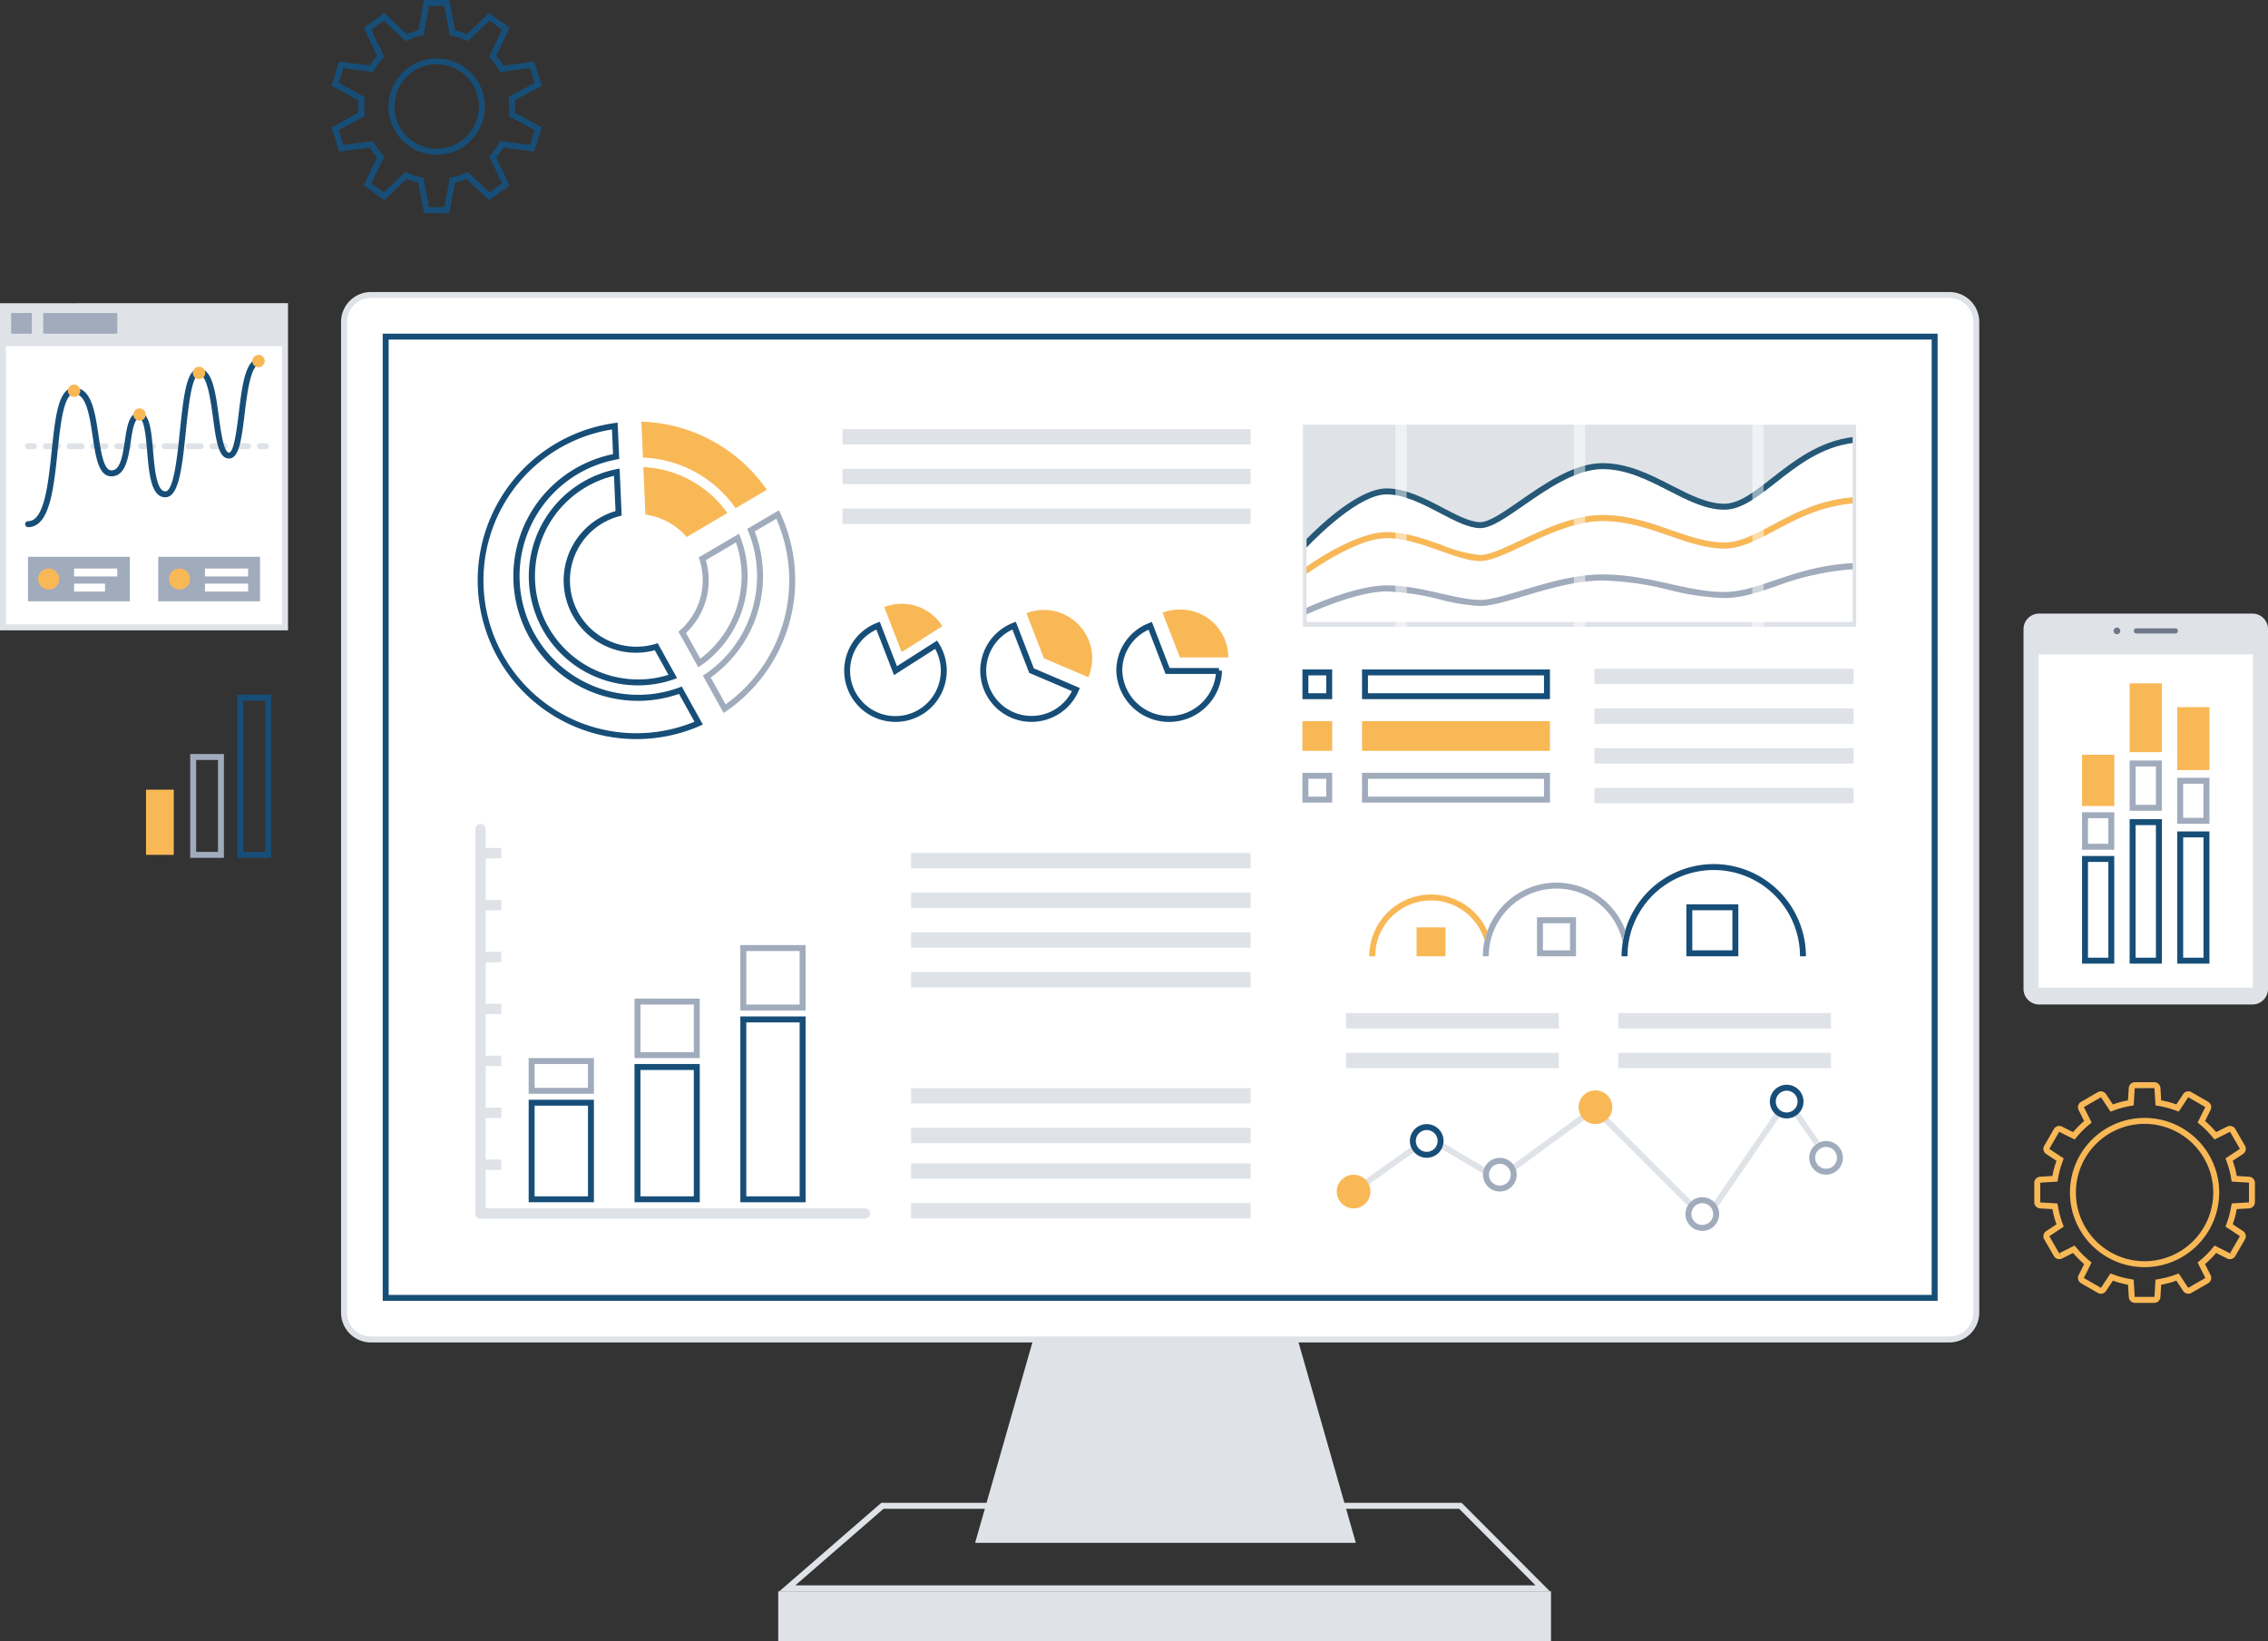 <svg id="Gruppe_76254" data-name="Gruppe 76254" xmlns="http://www.w3.org/2000/svg" xmlns:xlink="http://www.w3.org/1999/xlink" width="381.277" height="275.889" viewBox="0 0 381.277 275.889">
  <rect x="0" y="0" width="381.277" height="275.889" fill="#333333" stroke="none"/>
  <defs>
    <clipPath id="clip-path">
      <rect id="Rechteck_153967" data-name="Rechteck 153967" width="381.277" height="275.889" fill="none"/>
    </clipPath>
    <clipPath id="clip-path-3">
      <rect id="Rechteck_153937" data-name="Rechteck 153937" width="1.891" height="35" transform="translate(264.591 70.889)" fill="none"/>
    </clipPath>
    <clipPath id="clip-path-4">
      <rect id="Rechteck_153939" data-name="Rechteck 153939" width="1.891" height="34.965" transform="translate(234.591 70.924)" fill="none"/>
    </clipPath>
    <clipPath id="clip-path-5">
      <rect id="Rechteck_153941" data-name="Rechteck 153941" width="1.891" height="34.965" transform="translate(294.591 70.924)" fill="none"/>
    </clipPath>
  </defs>
  <g id="Gruppe_76253" data-name="Gruppe 76253" clip-path="url(#clip-path)">
    <rect id="Rechteck_153904" data-name="Rechteck 153904" width="129.915" height="8.352" transform="translate(130.828 267.537)" fill="#dfe3e8"/>
    <path id="Pfad_10972" data-name="Pfad 10972" d="M245.3,253.664l12.842,12.873H133.7l14.833-12.873Zm.415-1H148.155l-17.138,14.873H260.553Z" fill="#dfe3e8"/>
    <path id="Pfad_10973" data-name="Pfad 10973" d="M227.929,259.389h-64l10-35h44Z" fill="#dfe3e8"/>
    <g id="Gruppe_76252" data-name="Gruppe 76252">
      <g id="Gruppe_76251" data-name="Gruppe 76251" clip-path="url(#clip-path)">
        <path id="Rechteck_153905" data-name="Rechteck 153905" d="M4.526,0H269.875A4.527,4.527,0,0,1,274.4,4.527V171.076a4.526,4.526,0,0,1-4.526,4.526H4.526A4.526,4.526,0,0,1,0,171.076V4.526A4.526,4.526,0,0,1,4.526,0Z" transform="translate(57.836 49.595)" fill="#fff"/>
        <path id="Pfad_10974" data-name="Pfad 10974" d="M327.711,225.7H62.361a5.032,5.032,0,0,1-5.026-5.026V54.121a5.032,5.032,0,0,1,5.026-5.027h265.35a5.032,5.032,0,0,1,5.026,5.027V220.67a5.032,5.032,0,0,1-5.026,5.026M62.361,50.094a4.031,4.031,0,0,0-4.026,4.027V220.67a4.031,4.031,0,0,0,4.026,4.026h265.35a4.032,4.032,0,0,0,4.026-4.026V54.121a4.032,4.032,0,0,0-4.026-4.027Z" fill="#dfe3e8"/>
        <rect id="Rechteck_153906" data-name="Rechteck 153906" width="260.402" height="161.602" transform="translate(64.835 56.595)" fill="#fff"/>
        <path id="Pfad_10975" data-name="Pfad 10975" d="M325.737,218.7H64.335V56.094h261.4Zm-260.4-1h259.4V57.094H65.335Z" fill="#174e78"/>
        <rect id="Rechteck_153907" data-name="Rechteck 153907" width="248.402" height="149.602" transform="translate(70.835 62.595)" fill="#fff"/>
        <path id="Pfad_10976" data-name="Pfad 10976" d="M103.217,79.993l.258,5.931a12.158,12.158,0,0,0,6.605,23.4l2.294,4.133a17.106,17.106,0,0,1-5.071.774,17.361,17.361,0,0,1-4.086-34.236m.948-1.216a18.356,18.356,0,1,0,9.661,35.233l-3.263-5.878a11.157,11.157,0,1,1-6.054-21.445Z" fill="#174e78"/>
        <path id="Pfad_10977" data-name="Pfad 10977" d="M102.879,72.2l.18,4.15a20.952,20.952,0,1,0,11.094,40.311l2.6,4.678A25.7,25.7,0,1,1,102.879,72.2m.951-1.141a26.695,26.695,0,1,0,14.329,50.757l-3.549-6.391A19.949,19.949,0,1,1,104.1,77.174Z" fill="#174e78"/>
        <path id="Pfad_10978" data-name="Pfad 10978" d="M123.66,85.441l5.257-3.091a26.663,26.663,0,0,0-21.094-11.461l.263,6.042a19.944,19.944,0,0,1,15.574,8.51" fill="#f9b856"/>
        <path id="Pfad_10979" data-name="Pfad 10979" d="M115.427,90.282l6.85-4.027a18.341,18.341,0,0,0-14.122-7.722l.347,7.979a11.115,11.115,0,0,1,6.925,3.77" fill="#f9b856"/>
        <path id="Pfad_10980" data-name="Pfad 10980" d="M123.726,91.2a17.343,17.343,0,0,1-6,19.54l-2.4-4.328a12.172,12.172,0,0,0,3.337-12.232Zm.51-1.46-6.78,3.986a11.17,11.17,0,0,1-3.4,12.468l3.336,6a18.342,18.342,0,0,0,6.847-22.458" fill="#a0abbc"/>
        <path id="Pfad_10981" data-name="Pfad 10981" d="M130.505,87.212a25.7,25.7,0,0,1-8.516,31.206l-2.508-4.515a20.9,20.9,0,0,0,7.391-24.555Zm.441-1.419-5.328,3.132a19.91,19.91,0,0,1-7.454,24.667l3.485,6.274a26.7,26.7,0,0,0,9.3-34.073" fill="#a0abbc"/>
        <path id="Pfad_10982" data-name="Pfad 10982" d="M222.955,116.548h-3v-3h3Zm1-4h-5v5h5Z" fill="#174e78"/>
        <rect id="Rechteck_153908" data-name="Rechteck 153908" width="5.004" height="5.004" transform="translate(218.951 121.236)" fill="#f9b856"/>
        <path id="Pfad_10983" data-name="Pfad 10983" d="M222.955,133.932h-3v-3h3Zm1-4h-5v5h5Z" fill="#a0abbc"/>
        <path id="Pfad_10984" data-name="Pfad 10984" d="M259.564,116.548H229.972v-3h29.592Zm1-4H228.972v5h31.592Z" fill="#174e78"/>
        <rect id="Rechteck_153909" data-name="Rechteck 153909" width="31.592" height="5.004" transform="translate(228.972 121.236)" fill="#f9b856"/>
        <path id="Pfad_10985" data-name="Pfad 10985" d="M259.564,133.932H229.972v-3h29.592Zm1-4H228.972v5h31.592Z" fill="#a0abbc"/>
        <rect id="Rechteck_153910" data-name="Rechteck 153910" width="3.492" height="1.746" transform="translate(80.788 194.949)" fill="#dfe3e8"/>
        <rect id="Rechteck_153911" data-name="Rechteck 153911" width="3.492" height="1.746" transform="translate(80.788 186.218)" fill="#dfe3e8"/>
        <rect id="Rechteck_153912" data-name="Rechteck 153912" width="3.492" height="1.746" transform="translate(80.788 177.487)" fill="#dfe3e8"/>
        <rect id="Rechteck_153913" data-name="Rechteck 153913" width="3.492" height="1.746" transform="translate(80.788 168.756)" fill="#dfe3e8"/>
        <rect id="Rechteck_153914" data-name="Rechteck 153914" width="3.492" height="1.746" transform="translate(80.788 160.025)" fill="#dfe3e8"/>
        <rect id="Rechteck_153915" data-name="Rechteck 153915" width="3.492" height="1.746" transform="translate(80.788 151.294)" fill="#dfe3e8"/>
        <rect id="Rechteck_153916" data-name="Rechteck 153916" width="3.492" height="1.746" transform="translate(80.788 142.563)" fill="#dfe3e8"/>
        <path id="Pfad_10986" data-name="Pfad 10986" d="M80.788,204.889a.867.867,0,0,1-.86-.874v-64.64a.86.86,0,1,1,1.72,0v64.64a.866.866,0,0,1-.86.874" fill="#dfe3e8"/>
        <path id="Pfad_10987" data-name="Pfad 10987" d="M145.4,204.889H80.788a.873.873,0,0,1,0-1.746H145.4a.873.873,0,0,1,0,1.746" fill="#dfe3e8"/>
        <path id="Pfad_10988" data-name="Pfad 10988" d="M98.843,201.132H89.875V185.889h8.968Zm1-16.243H88.875v17.243H99.843Z" fill="#174e78"/>
        <path id="Pfad_10989" data-name="Pfad 10989" d="M116.636,201.132h-8.968V179.889h8.968Zm1-22.243H106.668v23.243h10.968Z" fill="#174e78"/>
        <path id="Pfad_10990" data-name="Pfad 10990" d="M134.429,201.132h-8.968V171.889h8.968Zm1-30.243H124.461v31.243h10.968Z" fill="#174e78"/>
        <path id="Pfad_10991" data-name="Pfad 10991" d="M98.843,182.889H89.875v-4h8.968Zm1-5H88.875v6H99.843Z" fill="#a0abbc"/>
        <path id="Pfad_10992" data-name="Pfad 10992" d="M116.636,176.889h-8.968v-8h8.968Zm1-9H106.668v10h10.968Z" fill="#a0abbc"/>
        <path id="Pfad_10993" data-name="Pfad 10993" d="M134.429,168.889h-8.968v-9h8.968Zm1-10H124.461v11h10.968Z" fill="#a0abbc"/>
        <rect id="Rechteck_153917" data-name="Rechteck 153917" width="10.968" height="8.209" transform="translate(88.875 168.68)" fill="#f9b856" opacity="0">
          <animate id="opacity-rect-0" xmlns="http://www.w3.org/2000/svg" attributeName="opacity" values="0;1;1;1;1;1;1;1;1;1;0" dur="10s" begin="0s;opacity-rect-2.end + 2s" repeatCount="1"/>
        </rect>
        <rect id="Rechteck_153918" data-name="Rechteck 153918" width="10.968" height="9.363" transform="translate(106.668 157.526)" fill="#f9b856" opacity="0">
          <animate id="opacity-rect-1" xmlns="http://www.w3.org/2000/svg" attributeName="opacity" values="0;1;1;1;1;1;1;1;1;0" dur="9s" begin="opacity-rect-0.begin + 1s" repeatCount="1"/>
        </rect>
        <rect id="Rechteck_153919" data-name="Rechteck 153919" width="10.968" height="10.789" transform="translate(124.461 147.1)" fill="#f9b856" opacity="0">
          <animate id="opacity-rect-2" xmlns="http://www.w3.org/2000/svg" attributeName="opacity" values="0;1;1;1;1;1;1;1;0" dur="8s" begin="opacity-rect-1.begin + 1s" repeatCount="1"/>
        </rect>
        <rect id="Rechteck_153920" data-name="Rechteck 153920" width="68.603" height="2.588" transform="translate(141.639 72.147)" fill="#dfe3e8"/>
        <rect id="Rechteck_153921" data-name="Rechteck 153921" width="68.603" height="2.588" transform="translate(141.639 78.821)" fill="#dfe3e8"/>
        <rect id="Rechteck_153922" data-name="Rechteck 153922" width="68.603" height="2.588" transform="translate(141.639 85.496)" fill="#dfe3e8"/>
        <rect id="Rechteck_153923" data-name="Rechteck 153923" width="43.553" height="2.588" transform="translate(268.046 112.432)" fill="#dfe3e8"/>
        <rect id="Rechteck_153924" data-name="Rechteck 153924" width="43.553" height="2.588" transform="translate(268.046 119.107)" fill="#dfe3e8"/>
        <rect id="Rechteck_153925" data-name="Rechteck 153925" width="43.553" height="2.588" transform="translate(268.046 125.782)" fill="#dfe3e8"/>
        <rect id="Rechteck_153926" data-name="Rechteck 153926" width="43.553" height="2.588" transform="translate(268.046 132.457)" fill="#dfe3e8"/>
        <rect id="Rechteck_153927" data-name="Rechteck 153927" width="57.083" height="2.588" transform="translate(153.159 143.401)" fill="#dfe3e8"/>
        <rect id="Rechteck_153928" data-name="Rechteck 153928" width="57.083" height="2.588" transform="translate(153.159 150.075)" fill="#dfe3e8"/>
        <rect id="Rechteck_153929" data-name="Rechteck 153929" width="57.083" height="2.588" transform="translate(153.159 156.75)" fill="#dfe3e8"/>
        <rect id="Rechteck_153930" data-name="Rechteck 153930" width="57.083" height="2.588" transform="translate(153.159 163.425)" fill="#dfe3e8"/>
        <rect id="Rechteck_153931" data-name="Rechteck 153931" width="57.083" height="2.588" transform="translate(153.159 182.94)" fill="#dfe3e8"/>
        <rect id="Rechteck_153932" data-name="Rechteck 153932" width="57.083" height="2.588" transform="translate(153.159 189.615)" fill="#dfe3e8"/>
        <rect id="Rechteck_153933" data-name="Rechteck 153933" width="57.083" height="2.588" transform="translate(153.159 195.594)" fill="#dfe3e8"/>
        <rect id="Rechteck_153934" data-name="Rechteck 153934" width="57.083" height="2.588" transform="translate(153.159 202.269)" fill="#dfe3e8"/>
        <path id="Pfad_10994" data-name="Pfad 10994" d="M224.878,100.16a39.552,39.552,0,0,1,4.833-1.342,39.552,39.552,0,0,0-4.833,1.342" fill="#fff"/>
        <path id="Pfad_10995" data-name="Pfad 10995" d="M233.173,98.424a15.686,15.686,0,0,0-2.262.183A15.686,15.686,0,0,1,233.173,98.424Z" fill="#fff"/>
        <path id="Pfad_10996" data-name="Pfad 10996" d="M233.173,98.424h0c.356,0,.714.01,1.072.028-.358-.018-.716-.028-1.072-.028" fill="#a0abbc"/>
        <path id="Pfad_10997" data-name="Pfad 10997" d="M235.322,98.529c1.078.1,2.158.266,3.224.463-1.066-.2-2.146-.362-3.224-.463" fill="#a0abbc"/>
        <rect id="Rechteck_153935" data-name="Rechteck 153935" width="92" height="33" transform="translate(219.537 71.889)" fill="#dfe3e8"/>
        <path id="Pfad_10998" data-name="Pfad 10998" d="M312.037,105.389h-93v-34h93Zm-92-1h91v-32h-91Z" fill="#dfe3e8"/>
        <path id="Pfad_10999" data-name="Pfad 10999" d="M233.111,89.473c3.19,0,6.491,1.172,9.4,2.206a21.742,21.742,0,0,0,6.329,1.634c1.541,0,3.972-1.143,6.786-2.467,4.028-1.894,9.041-4.253,13.766-4.253,4.25,0,7.96,1.287,11.547,2.531,3.1,1.075,6.026,2.09,8.923,2.09,2.569,0,5.135-1.366,8.106-2.946,3.723-1.981,7.894-4.193,13.47-4.65V74.477c-5.3.682-9.326,3.836-12.927,6.665-3.1,2.438-5.782,4.544-8.649,4.544-3.1,0-6.119-1.546-9.315-3.182-3.495-1.79-7.11-3.642-11.155-3.642-4.457,0-9.343,3.394-13.268,6.122-3.059,2.124-5.474,3.8-7.284,3.8-1.934,0-4.262-1.221-6.728-2.513-2.823-1.48-6.024-3.158-9.005-3.158-4.5,0-11.266,6.642-13.47,8.937v3.212c2.753-1.89,8.977-5.791,13.47-5.791" fill="#fff"/>
        <path id="Pfad_11000" data-name="Pfad 11000" d="M297.9,80.356c-2.957,2.324-5.512,4.331-8.032,4.331-2.861,0-5.774-1.493-8.859-3.072-3.6-1.845-7.325-3.752-11.611-3.752-4.77,0-9.8,3.493-13.839,6.3-2.8,1.944-5.217,3.624-6.713,3.624-1.688,0-3.911-1.165-6.263-2.4-2.926-1.534-6.243-3.272-9.47-3.272-4.5,0-10.675,5.677-13.47,8.5v1.438c2.2-2.295,8.971-8.937,13.47-8.937,2.981,0,6.182,1.677,9.005,3.158,2.466,1.292,4.794,2.513,6.728,2.513,1.81,0,4.225-1.679,7.283-3.8,3.926-2.727,8.812-6.121,13.269-6.121,4.045,0,7.66,1.851,11.155,3.641,3.2,1.637,6.213,3.183,9.315,3.183,2.867,0,5.547-2.106,8.649-4.544,3.6-2.829,7.631-5.984,12.927-6.666v-1c-5.657.7-9.991,4.092-13.544,6.884" fill="#265877"/>
        <path id="Pfad_11001" data-name="Pfad 11001" d="M289.866,92.214c-3.065,0-6.069-1.042-9.25-2.145-3.51-1.217-7.139-2.476-11.22-2.476-4.5,0-9.4,2.306-13.341,4.159-2.922,1.374-5.446,2.561-7.21,2.561-1.9,0-4.213-.822-6.664-1.691-2.836-1.008-6.052-2.149-9.07-2.149-4.5,0-11.193,4.415-13.47,6.014v5.7c1.13-.5,3.016-1.294,5.176-2.029a39.5,39.5,0,0,1,4.833-1.342c.4-.082.805-.153,1.2-.211a15.545,15.545,0,0,1,2.262-.183c.356,0,.714.009,1.072.027s.718.044,1.077.078c1.078.1,2.158.265,3.224.463,3.907.723,7.624,1.881,10.361,1.881,3.98,0,12.66-4.287,20.552-4.287s14.156,2.948,20.469,2.948c5.914,0,11.525-4.3,21.576-4.847V84.638c-5.335.462-9.388,2.591-13,4.513-3.09,1.644-5.758,3.063-8.576,3.063" fill="#fff"/>
        <path id="Pfad_11002" data-name="Pfad 11002" d="M297.972,88.268c-2.972,1.581-5.537,2.946-8.106,2.946-2.9,0-5.824-1.015-8.923-2.09-3.587-1.244-7.3-2.531-11.547-2.531-4.726,0-9.738,2.359-13.767,4.253-2.813,1.324-5.244,2.467-6.785,2.467a21.734,21.734,0,0,1-6.329-1.634c-2.913-1.034-6.214-2.206-9.4-2.206-4.493,0-10.717,3.9-13.47,5.791v1.223c2.277-1.6,8.97-6.014,13.47-6.014,3.017,0,6.233,1.141,9.07,2.149,2.45.869,4.766,1.691,6.663,1.691,1.765,0,4.288-1.187,7.211-2.562,3.938-1.852,8.839-4.158,13.341-4.158,4.081,0,7.71,1.258,11.22,2.476,3.18,1.1,6.184,2.145,9.25,2.145,2.818,0,5.486-1.42,8.576-3.063,3.611-1.922,7.665-4.051,13-4.513v-1.02c-5.577.458-9.747,2.669-13.47,4.65" fill="#f9b856"/>
        <path id="Pfad_11003" data-name="Pfad 11003" d="M298.528,98.564c-3.114,1.057-5.8,1.97-8.663,1.97a43.262,43.262,0,0,1-9.3-1.374A50.308,50.308,0,0,0,269.4,97.586c-4.467,0-9.347,1.464-13.267,2.641-2.943.883-5.485,1.646-7.285,1.646a33.158,33.158,0,0,1-6.717-1.085,42.249,42.249,0,0,0-9.016-1.365c-4.531,0-11.338,2.9-13.47,3.862v1.286h91.8V95.7a45.839,45.839,0,0,0-12.914,2.861" fill="#fff"/>
        <path id="Pfad_11004" data-name="Pfad 11004" d="M269.4,96.586c-7.891,0-16.572,4.287-20.552,4.287-2.736,0-6.453-1.158-10.361-1.881-1.066-.2-2.145-.363-3.224-.463q-.539-.051-1.076-.078c-.359-.018-.716-.028-1.072-.028a15.553,15.553,0,0,0-2.263.184c-.394.058-.794.129-1.2.21a39.344,39.344,0,0,0-4.834,1.343c-2.16.735-4.046,1.529-5.175,2.029v1.1c2.132-.962,8.938-3.862,13.47-3.862a42.312,42.312,0,0,1,9.016,1.364,33.085,33.085,0,0,0,6.717,1.086c1.8,0,4.342-.763,7.285-1.646,3.92-1.177,8.8-2.641,13.267-2.641a50.368,50.368,0,0,1,11.167,1.573,43.2,43.2,0,0,0,9.3,1.375c2.859,0,5.549-.913,8.663-1.97A45.839,45.839,0,0,1,311.442,95.7V94.687c-10.052.544-15.663,4.847-21.577,4.847-6.313,0-12.578-2.948-20.469-2.948" fill="#a0abbc"/>
        <g id="Gruppe_76244" data-name="Gruppe 76244" opacity="0.5">
          <g id="Gruppe_76243" data-name="Gruppe 76243">
            <g id="Gruppe_76242" data-name="Gruppe 76242" clip-path="url(#clip-path-3)">
              <rect id="Rechteck_153936" data-name="Rechteck 153936" width="1.891" height="35" transform="translate(264.591 70.889)" fill="#fff"/>
            </g>
          </g>
        </g>
        <g id="Gruppe_76247" data-name="Gruppe 76247" opacity="0.5">
          <g id="Gruppe_76246" data-name="Gruppe 76246">
            <g id="Gruppe_76245" data-name="Gruppe 76245" clip-path="url(#clip-path-4)">
              <rect id="Rechteck_153938" data-name="Rechteck 153938" width="1.891" height="34.965" transform="translate(234.591 70.924)" fill="#fff"/>
            </g>
          </g>
        </g>
        <g id="Gruppe_76250" data-name="Gruppe 76250" opacity="0.5">
          <g id="Gruppe_76249" data-name="Gruppe 76249">
            <g id="Gruppe_76248" data-name="Gruppe 76248" clip-path="url(#clip-path-5)">
              <rect id="Rechteck_153940" data-name="Rechteck 153940" width="1.891" height="34.965" transform="translate(294.591 70.924)" fill="#fff"/>
            </g>
          </g>
        </g>
        <rect id="Rechteck_153942" data-name="Rechteck 153942" width="35.76" height="2.588" transform="translate(226.295 170.324)" fill="#dfe3e8"/>
        <rect id="Rechteck_153943" data-name="Rechteck 153943" width="35.76" height="2.588" transform="translate(226.295 176.999)" fill="#dfe3e8"/>
        <rect id="Rechteck_153944" data-name="Rechteck 153944" width="35.76" height="2.588" transform="translate(272.049 170.324)" fill="#dfe3e8"/>
        <rect id="Rechteck_153945" data-name="Rechteck 153945" width="35.76" height="2.588" transform="translate(272.049 176.999)" fill="#dfe3e8"/>
        <path id="Pfad_11005" data-name="Pfad 11005" d="M291.234,159.773h-6.739v-6.739h6.739Zm1-7.739h-8.739v8.739h8.739Z" fill="#174e78"/>
        <path id="Pfad_11006" data-name="Pfad 11006" d="M263.944,159.773h-4.557v-4.557h4.557Zm1-5.557h-6.557v6.557h6.557Z" fill="#a0abbc"/>
        <rect id="Rechteck_153946" data-name="Rechteck 153946" width="4.857" height="4.857" transform="translate(238.145 155.916)" fill="#f9b856"/>
        <path id="Pfad_11007" data-name="Pfad 11007" d="M150.54,121.366a8.616,8.616,0,0,1-3.109-16.653l.466-.181L150.786,112l6.747-4.3.269.421a8.61,8.61,0,0,1-7.262,13.251m-3.209-15.525a7.625,7.625,0,1,0,9.884,3.242l-6.921,4.413Z" fill="#174e78"/>
        <path id="Pfad_11008" data-name="Pfad 11008" d="M158.421,105.265a8.084,8.084,0,0,0-9.77-3.2l2.929,7.566Z" fill="#f9b856"/>
        <path id="Pfad_11009" data-name="Pfad 11009" d="M173.413,121.366a8.616,8.616,0,0,1-3.109-16.653l.466-.181,3.034,7.837,7.732,3.3-.2.46a8.612,8.612,0,0,1-7.927,5.233M170.2,105.841a7.617,7.617,0,1,0,10.005,10.352l-7.187-3.07Z" fill="#174e78"/>
        <path id="Pfad_11010" data-name="Pfad 11010" d="M175.492,102.547a8.1,8.1,0,0,0-2.929.553l2.929,7.567,7.467,3.19a8.12,8.12,0,0,0-7.467-11.31" fill="#f9b856"/>
        <path id="Pfad_11011" data-name="Pfad 11011" d="M196.546,121.375a8.866,8.866,0,0,1-8.88-8.612,8.55,8.55,0,0,1,5.513-8.016l.466-.181,2.984,7.74h8.3v.44h.5l-.016.5a8.9,8.9,0,0,1-8.863,8.127m-3.467-15.5a7.548,7.548,0,0,0-4.413,6.888,7.892,7.892,0,0,0,15.736.543h-8.459Z" fill="#174e78"/>
        <path id="Pfad_11012" data-name="Pfad 11012" d="M198.365,102.483a8.067,8.067,0,0,0-2.927.521l2.927,7.526h8.119a8.021,8.021,0,0,0-8.119-8.047" fill="#f9b856"/>
        <rect id="Rechteck_153947" data-name="Rechteck 153947" width="4.665" height="10.962" transform="translate(24.546 132.762)" fill="#f9b856"/>
        <path id="Pfad_11013" data-name="Pfad 11013" d="M37.642,144.224H31.977V126.767h5.665Zm-4.665-1h3.665V127.767H32.977Z" fill="#a0abbc"/>
        <path id="Pfad_11014" data-name="Pfad 11014" d="M45.571,144.224H39.906V116.8h5.665Zm-4.665-1h3.665V117.8H40.906Z" fill="#174e78"/>
        <rect id="Rechteck_153948" data-name="Rechteck 153948" width="12.193" height="1" transform="matrix(0.814, -0.58, 0.58, 0.814, 227.266, 199.922)" fill="#dfe3e8"/>
        <rect id="Rechteck_153949" data-name="Rechteck 153949" width="1" height="8.239" transform="translate(242.264 193.103) rotate(-59.224)" fill="#dfe3e8"/>
        <path id="Pfad_11015" data-name="Pfad 11015" d="M283.745,202.742l-15.7-15.7-13.261,9.665-.59-.809,13.952-10.169,16.3,16.3Z" fill="#dfe3e8"/>
        <rect id="Rechteck_153950" data-name="Rechteck 153950" width="18.346" height="1" transform="translate(288.024 202.222) rotate(-55.516)" fill="#dfe3e8"/>
        <rect id="Rechteck_153951" data-name="Rechteck 153951" width="1" height="5.838" transform="matrix(0.82, -0.572, 0.572, 0.82, 301.688, 187.675)" fill="#dfe3e8"/>
        <path id="Pfad_11016" data-name="Pfad 11016" d="M230.387,200.331a2.83,2.83,0,1,1-2.83-2.83,2.83,2.83,0,0,1,2.83,2.83" fill="#f9b856"/>
        <path id="Pfad_11017" data-name="Pfad 11017" d="M239.849,189.991a1.83,1.83,0,1,1-1.83,1.83,1.832,1.832,0,0,1,1.83-1.83m0-1a2.83,2.83,0,1,0,2.83,2.83,2.83,2.83,0,0,0-2.83-2.83" fill="#174e78"/>
        <path id="Pfad_11018" data-name="Pfad 11018" d="M252.141,195.665a1.83,1.83,0,1,1-1.83,1.83,1.832,1.832,0,0,1,1.83-1.83m0-1a2.83,2.83,0,1,0,2.83,2.83,2.83,2.83,0,0,0-2.83-2.83" fill="#a0abbc"/>
        <path id="Pfad_11019" data-name="Pfad 11019" d="M271.045,186.148a2.83,2.83,0,1,1-2.83-2.83,2.83,2.83,0,0,1,2.83,2.83" fill="#f9b856"/>
        <path id="Pfad_11020" data-name="Pfad 11020" d="M286.179,202.283a1.83,1.83,0,1,1-1.83,1.83,1.832,1.832,0,0,1,1.83-1.83m0-1a2.83,2.83,0,1,0,2.83,2.83,2.83,2.83,0,0,0-2.83-2.83" fill="#a0abbc"/>
        <path id="Pfad_11021" data-name="Pfad 11021" d="M300.362,183.373a1.83,1.83,0,1,1-1.83,1.83,1.832,1.832,0,0,1,1.83-1.83m0-1a2.83,2.83,0,1,0,2.83,2.83,2.83,2.83,0,0,0-2.83-2.83" fill="#174e78"/>
        <path id="Pfad_11022" data-name="Pfad 11022" d="M306.981,192.828a1.83,1.83,0,1,1-1.83,1.83,1.832,1.832,0,0,1,1.83-1.83m0-1a2.83,2.83,0,1,0,2.83,2.83,2.83,2.83,0,0,0-2.83-2.83" fill="#a0abbc"/>
        <path id="Pfad_11023" data-name="Pfad 11023" d="M288.1,145.273A15.52,15.52,0,0,0,273.237,156.4a17,17,0,0,0-.638,4.372h1a14.5,14.5,0,0,1,29,0h1a15.517,15.517,0,0,0-15.5-15.5" fill="#174e78"/>
        <path id="Pfad_11024" data-name="Pfad 11024" d="M240.574,150.389a10.4,10.4,0,0,0-10.384,10.384h1a9.38,9.38,0,0,1,18.382-2.642,12.053,12.053,0,0,1,.472-1.6,10.39,10.39,0,0,0-9.47-6.147" fill="#f9b856"/>
        <path id="Pfad_11025" data-name="Pfad 11025" d="M261.665,148.389a12.393,12.393,0,0,0-11.621,8.147,12.053,12.053,0,0,0-.472,1.6,12.363,12.363,0,0,0-.291,2.642h1a11.382,11.382,0,0,1,22.517-2.364,15.518,15.518,0,0,1,.439-2.008,12.394,12.394,0,0,0-11.572-8.012" fill="#a0abbc"/>
        <path id="Pfad_11026" data-name="Pfad 11026" d="M75.539,35.824H71.281l-.945-5.1a13.1,13.1,0,0,1-1.967-.645L64.6,33.654l-3.444-2.5L63.4,26.457A13.269,13.269,0,0,1,62.184,24.8l-5.15.677-1.315-4.049,4.55-2.474c-.028-.349-.042-.7-.042-1.037s.014-.687.042-1.037L55.719,14.4l1.315-4.049,5.149.677A13.358,13.358,0,0,1,63.4,9.367L61.16,4.673,64.6,2.17l3.764,3.569a13.189,13.189,0,0,1,1.968-.645L71.281,0h4.258l.946,5.095a12.988,12.988,0,0,1,1.967.645l3.765-3.57,3.443,2.5L83.424,9.367a13.288,13.288,0,0,1,1.213,1.662l5.15-.677L91.1,14.4l-4.55,2.474c.028.349.042.7.042,1.037s-.014.688-.042,1.037l4.55,2.474-1.315,4.049L84.636,24.8a13.278,13.278,0,0,1-1.212,1.661l2.236,4.7-3.443,2.5-3.765-3.57a13.172,13.172,0,0,1-1.967.644Zm-3.426-1h2.594l.916-4.93.326-.069a12.1,12.1,0,0,0,2.4-.788l.306-.136L82.3,32.356l2.1-1.525-2.164-4.543.223-.248A12.256,12.256,0,0,0,83.943,24l.168-.287,4.983.654.8-2.468-4.4-2.392.034-.332a12.032,12.032,0,0,0,0-2.536l-.034-.332,4.4-2.392-.8-2.468-4.984.654-.167-.288a12.288,12.288,0,0,0-1.484-2.035l-.223-.248L84.4,4.993,82.3,3.468,78.658,6.922l-.306-.136A12.058,12.058,0,0,0,75.949,6l-.326-.069L74.707,1H72.113L71.2,5.928,70.872,6a12.046,12.046,0,0,0-2.4.788l-.306.136L64.52,3.468l-2.1,1.525,2.165,4.542-.223.248a12.244,12.244,0,0,0-1.485,2.036l-.168.287-4.982-.654-.8,2.468,4.4,2.392-.034.332a12.033,12.033,0,0,0,0,2.536l.034.332-4.4,2.392.8,2.468,4.984-.654.167.288a12.177,12.177,0,0,0,1.484,2.034l.223.248L62.42,30.831l2.1,1.525L68.163,28.9l.306.136a11.993,11.993,0,0,0,2.4.787l.326.07Zm1.3-8.808a8.1,8.1,0,1,1,8.1-8.1,8.113,8.113,0,0,1-8.1,8.1m0-15.208a7.1,7.1,0,1,0,7.1,7.1,7.112,7.112,0,0,0-7.1-7.1" fill="#174e78">
          <animateTransform
            attributeName="transform"
            type="rotate"
            from="0 73.409 17.912"
            to="360 73.409 17.912"
            dur="10s"
            repeatCount="indefinite" />
        </path>
        <path id="Pfad_11027" data-name="Pfad 11027" d="M378.654,168.879H342.8a2.623,2.623,0,0,1-2.623-2.623V105.782a2.623,2.623,0,0,1,2.623-2.623h35.858a2.623,2.623,0,0,1,2.623,2.623v60.474a2.623,2.623,0,0,1-2.623,2.623" fill="#dfe3e8"/>
        <path id="Pfad_11028" data-name="Pfad 11028" d="M356.445,106.069a.562.562,0,1,1-.562-.561.562.562,0,0,1,.562.561" fill="#6e7888"/>
        <path id="Pfad_11029" data-name="Pfad 11029" d="M365.74,106.5h-6.628a.388.388,0,0,1-.388-.388v-.085a.388.388,0,0,1,.388-.388h6.628a.388.388,0,0,1,.388.388v.085a.388.388,0,0,1-.388.388" fill="#6e7888"/>
        <rect id="Rechteck_153952" data-name="Rechteck 153952" width="36" height="56.041" transform="translate(342.725 109.998)" fill="#fff"/>
        <path id="Pfad_11030" data-name="Pfad 11030" d="M354.433,161.012h-3.416v-16.1h3.416Zm1-17.1h-5.416v18.1h5.416Z" fill="#174e78"/>
        <path id="Pfad_11031" data-name="Pfad 11031" d="M354.433,141.858h-3.416v-4.3h3.416Zm1-5.3h-5.416v6.3h5.416Z" fill="#a0abbc"/>
        <rect id="Rechteck_153953" data-name="Rechteck 153953" width="5.416" height="8.619" transform="translate(350.017 126.889)" fill="#f9b856"/>
        <path id="Pfad_11032" data-name="Pfad 11032" d="M362.433,161.012h-3.416V138.723h3.416Zm1-23.29h-5.416v24.289h5.416Z" fill="#174e78"/>
        <path id="Pfad_11033" data-name="Pfad 11033" d="M362.433,135.314h-3.416v-6.452h3.416Zm1-7.452h-5.416v8.452h5.416Z" fill="#a0abbc"/>
        <rect id="Rechteck_153954" data-name="Rechteck 153954" width="5.416" height="11.564" transform="translate(358.017 114.889)" fill="#f9b856"/>
        <path id="Pfad_11034" data-name="Pfad 11034" d="M370.433,161.012h-3.416V140.785h3.416Zm1-21.228h-5.416v22.227h5.416Z" fill="#174e78"/>
        <path id="Pfad_11035" data-name="Pfad 11035" d="M370.433,137.495h-3.416v-5.734h3.416Zm1-6.734h-5.416v7.734h5.416Z" fill="#a0abbc"/>
        <rect id="Rechteck_153955" data-name="Rechteck 153955" width="5.416" height="10.583" transform="translate(366.017 118.889)" fill="#f9b856"/>
        <path id="Pfad_11036" data-name="Pfad 11036" d="M362.15,182.945a.045.045,0,0,1,.043.04l.125,2.071.047.785.774.139a14.66,14.66,0,0,1,2.389.643l.74.267.434-.658,1.142-1.732.057-.013,2.807,1.62a.044.044,0,0,1,.017.055l-.93,1.861-.351.7.6.507a14.941,14.941,0,0,1,1.747,1.748l.507.6.7-.351,1.86-.929.056.018h0l1.62,2.8a.046.046,0,0,1-.013.059l-1.733,1.144-.656.434.267.74a14.689,14.689,0,0,1,.641,2.386l.139.775.785.047,2.072.125a.043.043,0,0,1,.039.043v3.24a.044.044,0,0,1-.041.043l-2.07.125-.785.048-.139.774a14.743,14.743,0,0,1-.641,2.386l-.267.74.656.433,1.733,1.145a.044.044,0,0,1,.013.057l-1.62,2.807.866.5-.924-.483L373,209.761l-.7-.352-.508.6a14.706,14.706,0,0,1-1.747,1.747l-.6.508.352.7.93,1.857a.045.045,0,0,1-.016.058L367.9,216.5l-.056-.015h0l-1.144-1.732-.434-.656-.74.267a14.684,14.684,0,0,1-2.386.641l-.774.139-.047.785-.125,2.072a.045.045,0,0,1-.043.04h-3.241a.044.044,0,0,1-.043-.041l-.125-2.071-.047-.785-.774-.139a14.687,14.687,0,0,1-2.388-.641l-.74-.267-.433.657-1.144,1.732-.057.012h0l-2.806-1.62a.045.045,0,0,1-.017-.056l.93-1.86.351-.7-.6-.508a14.96,14.96,0,0,1-1.748-1.749l-.508-.6-.7.353-1.859.932.449.894-.5-.912-1.621-2.806a.044.044,0,0,1,.014-.057l1.733-1.144.656-.434-.267-.74a14.874,14.874,0,0,1-.641-2.387l-.139-.774-.785-.048-2.072-.124a.043.043,0,0,1-.039-.043v-3.24a.043.043,0,0,1,.04-.043l2.071-.125.785-.047.139-.774a14.705,14.705,0,0,1,.641-2.388l.268-.74-.657-.434-1.733-1.143a.044.044,0,0,1-.013-.057l1.62-2.807.057-.017,1.861.929.7.351.507-.6a14.936,14.936,0,0,1,1.747-1.747l.6-.508-.352-.7-.93-1.858a.044.044,0,0,1,.016-.057l2.807-1.62.057.013,1.144,1.732.434.657.74-.267a14.728,14.728,0,0,1,2.387-.642l.774-.139.047-.785.125-2.071a.044.044,0,0,1,.043-.04Zm0-1h-3.241a1.044,1.044,0,0,0-1.041.98L357.743,185a15.744,15.744,0,0,0-2.549.685l-1.144-1.732a1.043,1.043,0,0,0-1.392-.328l-2.807,1.62a1.044,1.044,0,0,0-.411,1.369l.93,1.859a15.87,15.87,0,0,0-1.864,1.866l-1.861-.929a1.03,1.03,0,0,0-.465-.111,1.046,1.046,0,0,0-.9.522l-1.62,2.807a1.043,1.043,0,0,0,.328,1.391l1.733,1.144a15.733,15.733,0,0,0-.686,2.55l-2.07.125a1.043,1.043,0,0,0-.98,1.041v3.24a1.043,1.043,0,0,0,.98,1.041l2.071.125a15.763,15.763,0,0,0,.685,2.549l-1.733,1.144a1.045,1.045,0,0,0-.328,1.393l1.62,2.8a1.043,1.043,0,0,0,1.37.412l1.858-.932a15.982,15.982,0,0,0,1.866,1.868l-.93,1.86a1.046,1.046,0,0,0,.412,1.369l2.806,1.62a1.04,1.04,0,0,0,1.392-.328l1.144-1.732a15.786,15.786,0,0,0,2.55.685l.125,2.071a1.044,1.044,0,0,0,1.041.98h3.241a1.044,1.044,0,0,0,1.041-.98l.125-2.071a15.877,15.877,0,0,0,2.549-.685l1.144,1.732a1.04,1.04,0,0,0,1.392.328l2.807-1.62a1.045,1.045,0,0,0,.411-1.37l-.931-1.859a15.725,15.725,0,0,0,1.866-1.865l1.859.929a1.037,1.037,0,0,0,.466.11,1.049,1.049,0,0,0,.9-.521l1.62-2.807a1.045,1.045,0,0,0-.328-1.392l-1.732-1.144a15.715,15.715,0,0,0,.684-2.549l2.07-.125a1.044,1.044,0,0,0,.981-1.041v-3.24a1.043,1.043,0,0,0-.98-1.041l-2.071-.125a15.714,15.714,0,0,0-.684-2.549l1.732-1.145a1.045,1.045,0,0,0,.328-1.392l-1.62-2.805a1.047,1.047,0,0,0-.9-.523,1.029,1.029,0,0,0-.465.11l-1.86.93a15.936,15.936,0,0,0-1.864-1.865l.929-1.861a1.043,1.043,0,0,0-.411-1.368l-2.807-1.62a1.043,1.043,0,0,0-1.392.328l-1.142,1.733a15.676,15.676,0,0,0-2.551-.686l-.125-2.071a1.044,1.044,0,0,0-1.041-.98" fill="#f9b856">
          <animateTransform
            attributeName="transform"
            type="rotate"
            from="360 360.532 200.494"
            to="0 360.532 200.494"
            dur="10s"
            repeatCount="indefinite" />
        </path>
        <path id="Pfad_11037" data-name="Pfad 11037" d="M360.529,213.04a12.546,12.546,0,1,1,12.546-12.546,12.56,12.56,0,0,1-12.546,12.546m0-24.092a11.546,11.546,0,1,0,11.546,11.546,11.56,11.56,0,0,0-11.546-11.546" fill="#f9b856"/>
        <rect id="Rechteck_153956" data-name="Rechteck 153956" width="47.42" height="54" transform="translate(0.499 51.474)" fill="#fff"/>
        <path id="Pfad_11038" data-name="Pfad 11038" d="M48.42,105.974H0v-55H48.42Zm-47.42-1H47.42v-53H1Z" fill="#dfe3e8"/>
        <rect id="Rechteck_153957" data-name="Rechteck 153957" width="47.42" height="6.715" transform="translate(0.499 51.474)" fill="#dfe3e8"/>
        <rect id="Rechteck_153958" data-name="Rechteck 153958" width="3.475" height="3.476" transform="translate(1.875 52.624)" fill="#a0abbc"/>
        <rect id="Rechteck_153959" data-name="Rechteck 153959" width="12.446" height="3.476" transform="translate(7.271 52.624)" fill="#a0abbc"/>
        <path id="Pfad_11039" data-name="Pfad 11039" d="M5.71,75.521h-1a.5.5,0,0,1,0-1h1a.5.5,0,0,1,0,1" fill="#dfe3e8"/>
        <path id="Pfad_11040" data-name="Pfad 11040" d="M41.71,75.521h-2a.5.5,0,1,1,0-1h2a.5.5,0,0,1,0,1m-4,0h-2a.5.5,0,1,1,0-1h2a.5.5,0,0,1,0,1m-4,0h-2a.5.5,0,1,1,0-1h2a.5.5,0,0,1,0,1m-4,0h-2a.5.5,0,1,1,0-1h2a.5.5,0,0,1,0,1m-4,0h-2a.5.5,0,1,1,0-1h2a.5.5,0,0,1,0,1m-4,0h-2a.5.5,0,1,1,0-1h2a.5.5,0,0,1,0,1m-4,0h-2a.5.5,0,0,1,0-1h2a.5.5,0,0,1,0,1m-4,0h-2a.5.5,0,0,1,0-1h2a.5.5,0,1,1,0,1m-4,0h-2a.5.5,0,0,1,0-1h2a.5.5,0,0,1,0,1" fill="#dfe3e8"/>
        <path id="Pfad_11041" data-name="Pfad 11041" d="M44.71,75.521h-1a.5.5,0,1,1,0-1h1a.5.5,0,0,1,0,1" fill="#dfe3e8"/>
        <path id="Pfad_11042" data-name="Pfad 11042" d="M4.727,88.626a.5.5,0,0,1,0-1c2.722,0,3.378-6.262,3.958-11.786.6-5.712,1.116-10.645,3.771-10.645,2.922,0,3.525,4.073,4.107,8.012.407,2.753.869,5.874,2.157,5.874,1.418,0,1.832-2.047,2.263-4.937.367-2.46.713-4.784,2.436-4.784,1.754,0,2.012,2.973,2.31,6.415.264,3.043.592,6.83,2.07,6.83,1.393,0,2-5.834,2.438-10.093.676-6.524,1.192-10.522,3.223-10.522,2.236,0,2.765,3.9,3.326,8.035.328,2.415.823,6.065,1.7,6.065.84,0,1.325-3.978,1.646-6.61.581-4.762,1.131-9.261,3.582-9.261a.5.5,0,0,1,0,1c-1.566,0-2.157,4.845-2.59,8.384-.51,4.182-.914,7.487-2.638,7.487-1.751,0-2.165-3.059-2.691-6.931-.411-3.025-.973-7.169-2.335-7.169-1.232,0-1.832,5.792-2.228,9.625-.612,5.9-1.139,10.99-3.433,10.99-2.4,0-2.737-3.936-3.066-7.743-.2-2.322-.477-5.5-1.314-5.5-.861,0-1.172,2.088-1.447,3.931-.4,2.714-.862,5.79-3.252,5.79-2.151,0-2.635-3.268-3.146-6.727-.5-3.356-1.059-7.159-3.118-7.159-1.754,0-2.3,5.18-2.777,9.749-.653,6.235-1.33,12.682-4.952,12.682" fill="#174e78"/>
        <path id="Pfad_11043" data-name="Pfad 11043" d="M13.494,65.695a1.038,1.038,0,1,1-1.038-1.038,1.038,1.038,0,0,1,1.038,1.038" fill="#f9b856"/>
        <path id="Pfad_11044" data-name="Pfad 11044" d="M24.494,69.695a1.038,1.038,0,1,1-1.038-1.038,1.038,1.038,0,0,1,1.038,1.038" fill="#f9b856"/>
        <path id="Pfad_11045" data-name="Pfad 11045" d="M34.494,62.695a1.038,1.038,0,1,1-1.038-1.038,1.038,1.038,0,0,1,1.038,1.038" fill="#f9b856"/>
        <path id="Pfad_11046" data-name="Pfad 11046" d="M44.494,60.695a1.038,1.038,0,1,1-1.038-1.038,1.038,1.038,0,0,1,1.038,1.038" fill="#f9b856"/>
        <rect id="Rechteck_153960" data-name="Rechteck 153960" width="17.111" height="7.485" transform="translate(4.71 93.607)" fill="#a0abbc"/>
        <rect id="Rechteck_153961" data-name="Rechteck 153961" width="17.111" height="7.485" transform="translate(26.604 93.607)" fill="#a0abbc"/>
        <path id="Pfad_11047" data-name="Pfad 11047" d="M9.95,97.35a1.768,1.768,0,1,1-1.768-1.768A1.769,1.769,0,0,1,9.95,97.35" fill="#f9b856"/>
        <rect id="Rechteck_153962" data-name="Rechteck 153962" width="7.261" height="1.333" transform="translate(12.456 95.582)" fill="#fff"/>
        <rect id="Rechteck_153963" data-name="Rechteck 153963" width="5.198" height="1.333" transform="translate(12.456 98.121)" fill="#fff"/>
        <path id="Pfad_11048" data-name="Pfad 11048" d="M31.95,97.35a1.768,1.768,0,1,1-1.768-1.768A1.769,1.769,0,0,1,31.95,97.35" fill="#f9b856"/>
        <rect id="Rechteck_153964" data-name="Rechteck 153964" width="7.261" height="1.333" transform="translate(34.456 95.582)" fill="#fff"/>
        <rect id="Rechteck_153965" data-name="Rechteck 153965" width="7.261" height="1.333" transform="translate(34.456 98.121)" fill="#fff"/>
      </g>
    </g>
  </g>
</svg>
